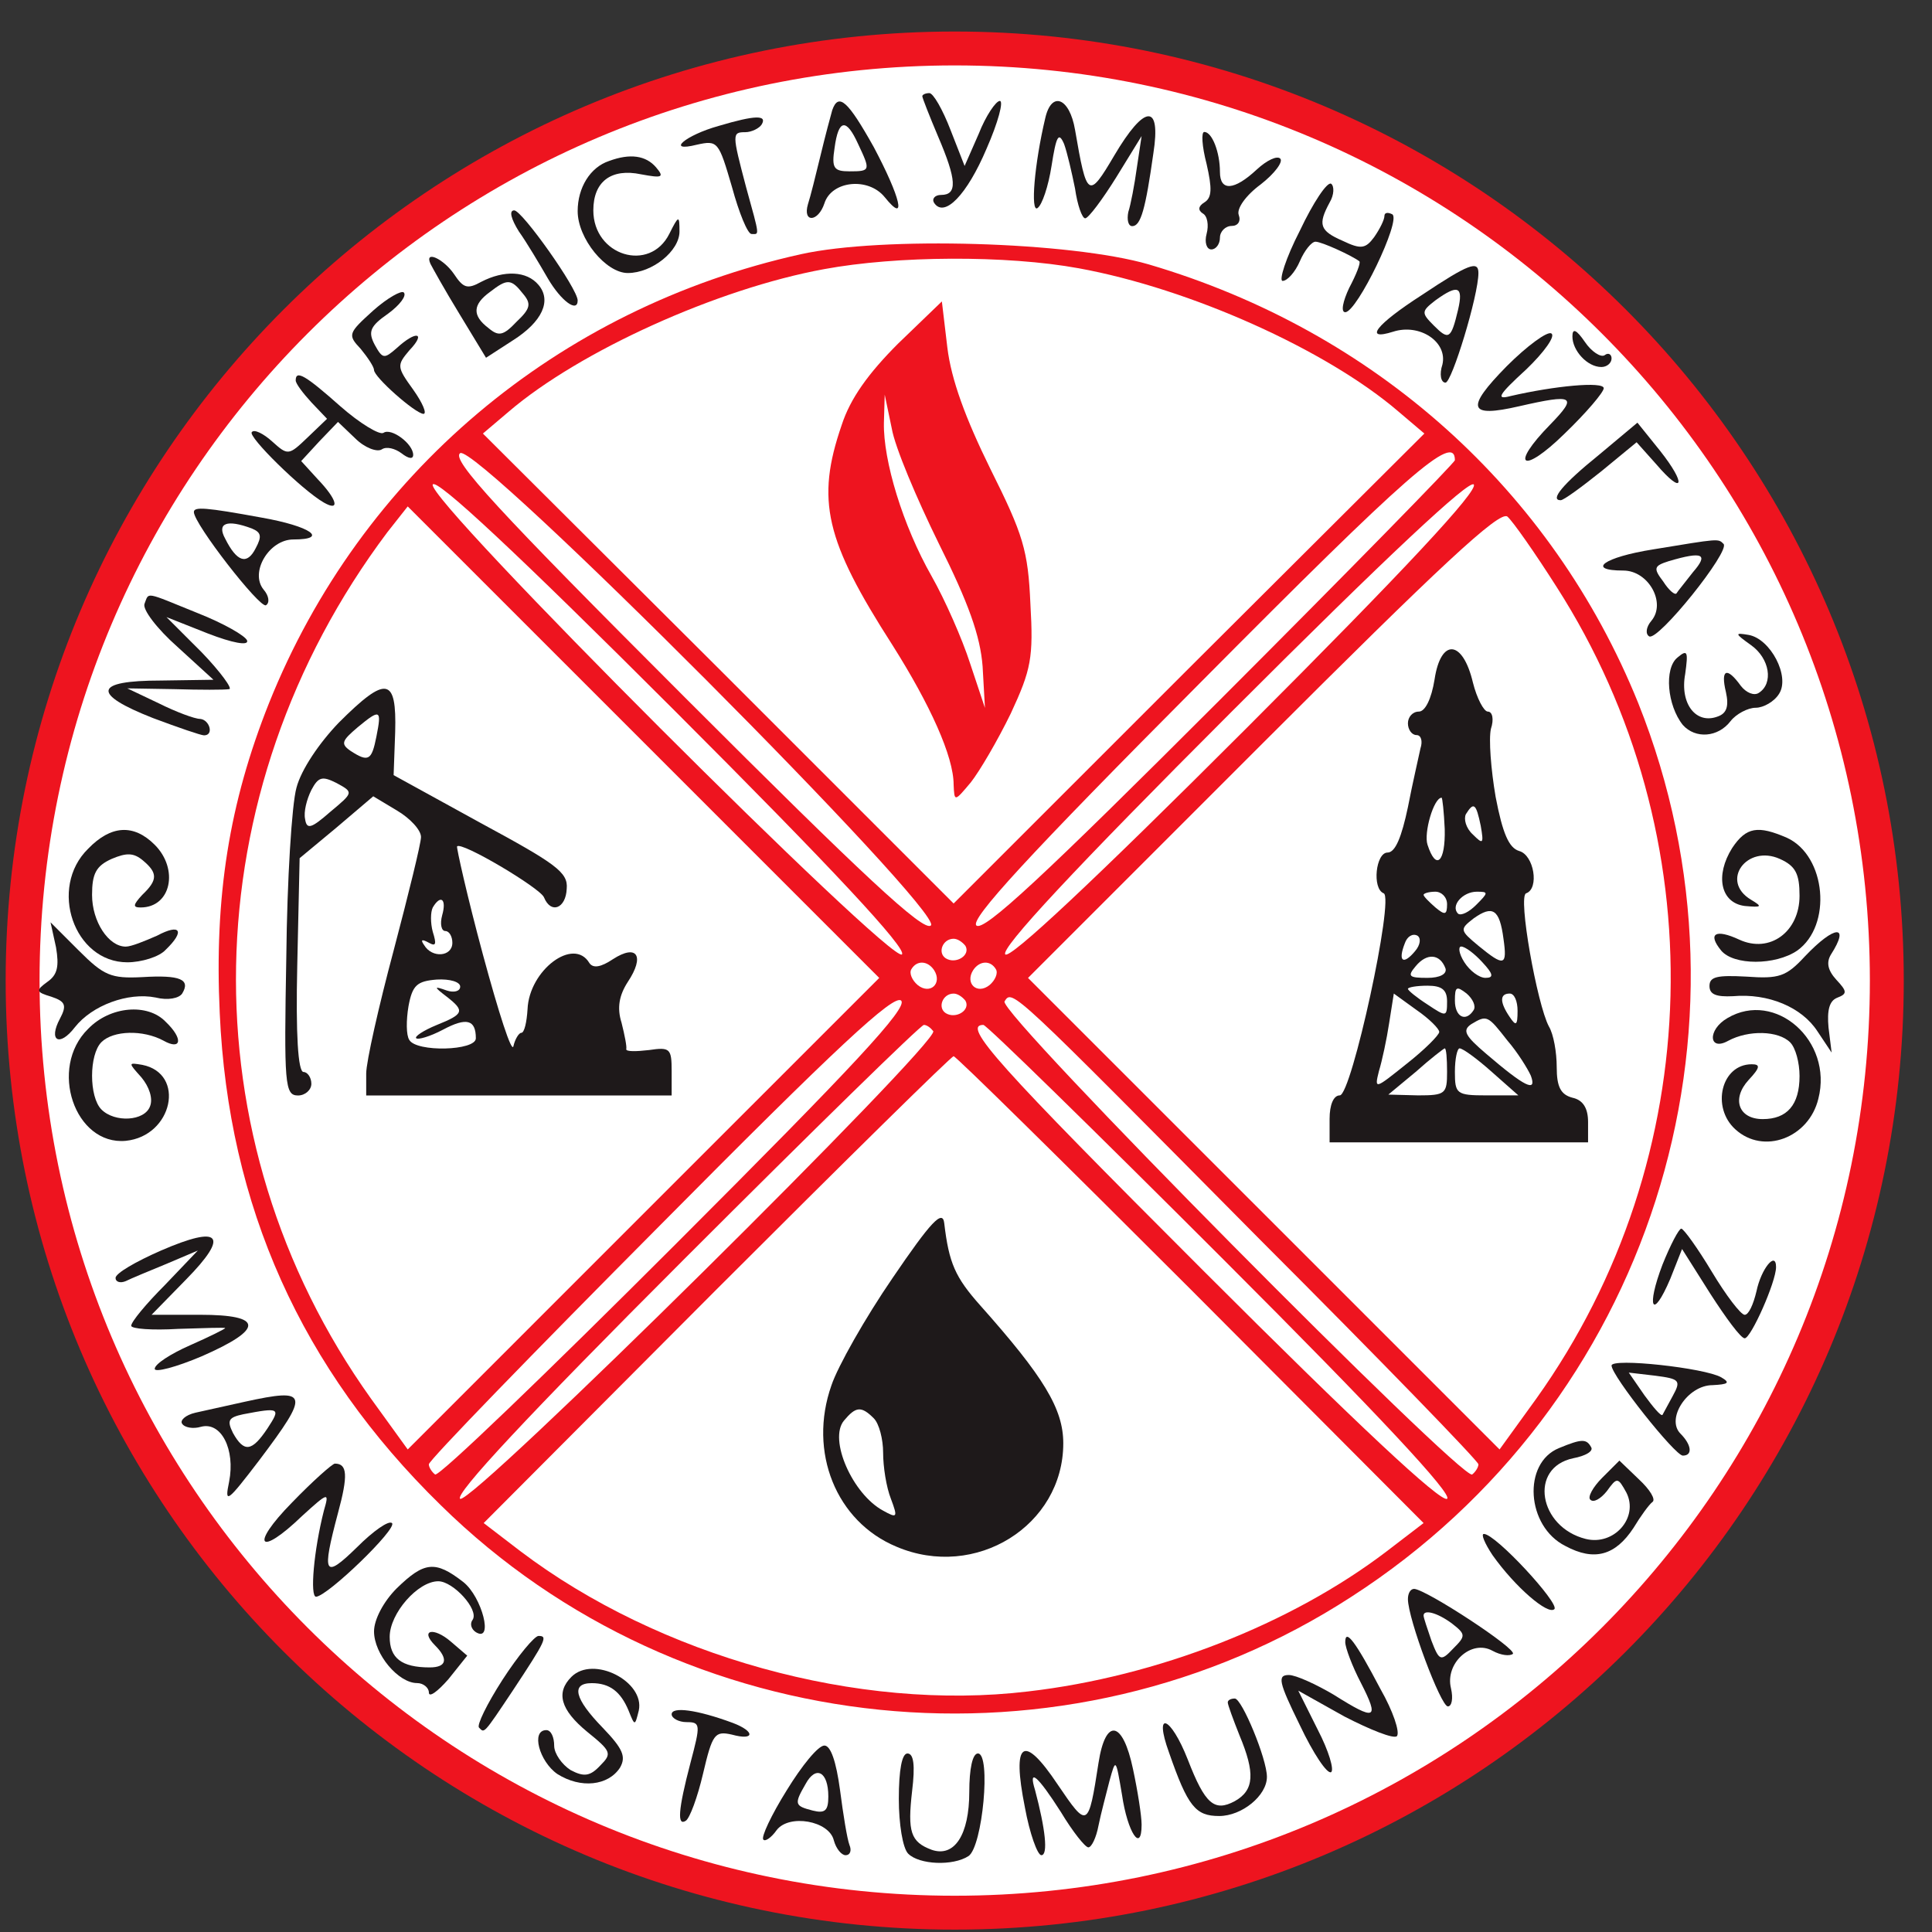 <svg width="57" height="57" viewBox="0 0 57 57" fill="none" xmlns="http://www.w3.org/2000/svg">
<rect x="0" y="0" width="57" height="57" fill="#333333" stroke="none"/>
<g clip-path="url(#clip0_4933_346)">
<path d="M28.167 1.43C43.355 1.43 55.667 13.742 55.667 28.93C55.667 44.117 43.355 56.43 28.167 56.43C12.979 56.43 0.667 44.117 0.667 28.93C0.667 13.742 12.979 1.43 28.167 1.43Z" fill="white" stroke="#EE141F"/>
<path d="M24.9 1.263C24.576 1.309 23.698 1.471 22.936 1.61C13.508 3.25 5.05 10.576 1.907 19.842C0.89 22.823 0.544 25.065 0.544 28.623C0.521 32.39 0.844 34.493 1.838 37.52C5.05 47.156 13.092 54.158 23.282 56.145C25.501 56.584 31.301 56.515 33.566 56.03C44.704 53.603 52.815 45.515 55.31 34.377C55.796 32.228 55.865 25.943 55.426 23.771C54.294 18.063 51.613 13.072 47.5 9.074C43.571 5.215 39.227 2.881 33.797 1.679C32.248 1.332 26.125 1.032 24.9 1.263ZM33.566 2.141C35.345 2.511 38.811 3.69 40.267 4.406C42.231 5.4 45.05 7.387 46.76 9.028C50.92 12.956 53.762 18.086 54.848 23.655C55.38 26.428 55.38 31.512 54.848 34.054C52.445 45.261 44.126 53.465 32.988 55.568C30.423 56.076 25.847 56.076 23.282 55.568C12.167 53.465 3.802 45.238 1.445 34.054C0.89 31.489 0.89 26.405 1.422 23.655C3.617 12.471 12.583 3.782 23.86 1.933C26.309 1.54 31.07 1.633 33.566 2.141Z" fill="#EE141F"/>
<path d="M27.211 2.839C27.211 2.886 27.419 3.417 27.673 4.018C28.228 5.312 28.251 5.751 27.765 5.751C27.581 5.751 27.488 5.867 27.557 5.982C27.858 6.444 28.528 5.751 29.106 4.388C29.452 3.602 29.614 2.978 29.498 2.978C29.383 2.978 29.083 3.417 28.875 3.949L28.459 4.896L28.043 3.833C27.812 3.232 27.534 2.747 27.419 2.747C27.303 2.747 27.211 2.793 27.211 2.839Z" fill="#1E191A"/>
<path d="M24.553 3.252C24.507 3.414 24.345 4.015 24.207 4.592C24.068 5.17 23.906 5.817 23.837 6.025C23.675 6.58 24.137 6.557 24.322 6.002C24.53 5.332 25.616 5.216 26.102 5.817C26.772 6.649 26.564 5.817 25.778 4.338C25.015 2.975 24.738 2.721 24.553 3.252ZM25.316 4.246C25.686 5.031 25.686 5.055 25.062 5.055C24.6 5.055 24.53 4.962 24.623 4.361C24.738 3.506 24.969 3.483 25.316 4.246Z" fill="#1E191A"/>
<path d="M30.839 3.483C30.515 4.846 30.4 6.279 30.608 6.14C30.746 6.048 30.931 5.493 31.024 4.893C31.162 4.014 31.232 3.876 31.393 4.246C31.486 4.5 31.624 5.101 31.717 5.563C31.786 6.048 31.925 6.441 32.017 6.441C32.11 6.441 32.526 5.886 32.942 5.216L33.681 4.014L33.542 4.939C33.473 5.447 33.358 6.048 33.288 6.256C33.242 6.487 33.288 6.672 33.404 6.672C33.658 6.672 33.797 6.163 34.028 4.523C34.259 3.044 33.773 3.067 32.872 4.592C32.11 5.886 32.063 5.84 31.717 3.83C31.555 2.882 31.024 2.674 30.839 3.483Z" fill="#1E191A"/>
<path d="M21.203 3.715C20.209 3.993 19.631 4.501 20.556 4.27C21.18 4.131 21.203 4.177 21.596 5.518C21.803 6.28 22.058 6.904 22.173 6.904C22.404 6.904 22.427 7.02 22.011 5.518C21.596 3.946 21.596 3.9 21.988 3.9C22.173 3.9 22.404 3.785 22.474 3.669C22.635 3.392 22.289 3.392 21.203 3.715Z" fill="#1E191A"/>
<path d="M35.599 4.841C35.761 5.557 35.761 5.834 35.53 5.973C35.345 6.088 35.345 6.204 35.483 6.296C35.622 6.366 35.668 6.643 35.599 6.897C35.53 7.151 35.599 7.359 35.738 7.359C35.876 7.359 35.992 7.198 35.992 7.013C35.992 6.828 36.154 6.666 36.339 6.666C36.523 6.666 36.616 6.527 36.547 6.343C36.477 6.158 36.754 5.765 37.194 5.441C37.609 5.118 37.864 4.771 37.771 4.679C37.679 4.586 37.378 4.725 37.078 5.002C36.408 5.626 35.992 5.649 35.992 5.072C35.992 4.494 35.761 3.893 35.53 3.893C35.437 3.893 35.46 4.309 35.599 4.841Z" fill="#1E191A"/>
<path d="M17.968 4.75C17.413 4.935 17.043 5.536 17.043 6.229C17.043 7.038 17.875 8.055 18.522 8.055C19.238 8.055 20.047 7.408 20.047 6.83C20.047 6.345 20.024 6.345 19.747 6.899C19.169 8.055 17.505 7.546 17.505 6.206C17.505 5.351 18.037 4.958 18.915 5.143C19.539 5.259 19.608 5.235 19.354 4.935C19.054 4.588 18.591 4.519 17.968 4.75Z" fill="#1E191A"/>
<path d="M38.349 6.808C37.933 7.616 37.725 8.287 37.841 8.287C37.979 8.287 38.21 8.032 38.349 7.709C38.488 7.385 38.696 7.131 38.811 7.131C38.996 7.131 39.897 7.547 40.105 7.709C40.151 7.755 40.013 8.102 39.805 8.495C39.62 8.887 39.551 9.211 39.689 9.211C40.036 9.211 41.353 6.484 41.076 6.322C40.937 6.253 40.845 6.276 40.845 6.369C40.845 6.484 40.706 6.761 40.544 6.993C40.29 7.339 40.151 7.362 39.62 7.108C38.927 6.808 38.88 6.623 39.227 5.976C39.366 5.745 39.366 5.491 39.273 5.421C39.158 5.352 38.742 5.976 38.349 6.808Z" fill="#1E191A"/>
<path d="M15.31 6.831C15.541 7.155 15.911 7.779 16.165 8.218C16.558 8.888 17.043 9.235 17.043 8.865C17.043 8.518 15.402 6.207 15.171 6.207C15.01 6.207 15.079 6.462 15.31 6.831Z" fill="#1E191A"/>
<path d="M23.629 7.5C16.442 9.094 10.642 13.993 7.938 20.741C6.76 23.698 6.321 26.448 6.483 29.892C6.737 35.576 8.886 40.383 12.999 44.403C20.14 51.428 31.439 52.584 39.874 47.107C48.655 41.446 52.191 30.4 48.332 20.741C45.79 14.455 40.567 9.764 33.889 7.8C31.578 7.13 26.032 6.968 23.629 7.5ZM31.832 7.916C35.114 8.516 39.135 10.319 41.261 12.144L42.023 12.791L35.068 19.724L28.135 26.656L21.203 19.724L14.247 12.791L15.01 12.144C17.089 10.365 21.156 8.516 24.322 7.939C26.448 7.546 29.683 7.523 31.832 7.916ZM27.465 27.303C27.257 27.511 25.454 25.824 20.209 20.579C14.663 15.033 13.3 13.554 13.577 13.369C14.062 13.069 27.858 26.91 27.465 27.303ZM42.924 13.577C42.924 13.646 39.805 16.835 35.992 20.648C30.816 25.824 29.013 27.511 28.805 27.303C28.62 27.119 30.284 25.293 35.437 20.117C41.515 13.993 42.924 12.745 42.924 13.577ZM26.61 28.158C26.309 28.459 12.514 14.686 12.768 14.293C12.884 14.109 15.241 16.304 19.909 20.972C24.553 25.616 26.772 27.997 26.61 28.158ZM36.801 21.457C32.179 26.079 29.799 28.297 29.66 28.158C29.498 27.997 31.717 25.616 36.339 20.995C40.96 16.373 43.34 14.155 43.479 14.293C43.641 14.455 41.422 16.835 36.801 21.457ZM18.984 35.807L12.029 42.763L10.943 41.261C5.466 33.589 5.651 23.398 11.428 15.703L12.029 14.941L18.984 21.896L25.94 28.852L18.984 35.807ZM45.928 17.321C50.619 24.646 50.388 34.166 45.328 41.261L44.242 42.763L37.286 35.807L30.33 28.852L37.263 21.919C42.462 16.72 44.242 15.056 44.473 15.241C44.634 15.38 45.281 16.304 45.928 17.321ZM28.482 27.904C28.643 28.181 28.204 28.459 27.904 28.274C27.65 28.112 27.811 27.696 28.135 27.696C28.251 27.696 28.389 27.789 28.482 27.904ZM27.557 28.62C27.811 29.013 27.442 29.36 27.072 29.06C26.91 28.921 26.818 28.713 26.887 28.597C27.049 28.32 27.372 28.343 27.557 28.62ZM29.383 28.597C29.452 28.713 29.36 28.921 29.198 29.06C28.828 29.36 28.459 29.013 28.713 28.62C28.898 28.343 29.221 28.32 29.383 28.597ZM19.932 36.708C16.142 40.498 12.953 43.572 12.837 43.502C12.745 43.433 12.652 43.294 12.652 43.202C12.652 43.086 15.726 39.92 19.493 36.131C24.646 30.931 26.379 29.314 26.587 29.522C26.795 29.73 25.154 31.486 19.932 36.708ZM28.482 29.522C28.643 29.799 28.204 30.076 27.904 29.892C27.65 29.73 27.811 29.314 28.135 29.314C28.251 29.314 28.389 29.406 28.482 29.522ZM37.194 36.593C40.729 40.128 43.618 43.109 43.618 43.202C43.618 43.294 43.525 43.433 43.433 43.502C43.132 43.687 29.429 29.868 29.637 29.545C29.868 29.175 29.822 29.152 37.194 36.593ZM27.534 30.423C27.719 30.747 13.9 44.427 13.577 44.219C13.392 44.103 15.587 41.746 20.186 37.148C23.999 33.335 27.165 30.238 27.257 30.238C27.349 30.238 27.465 30.331 27.534 30.423ZM36.084 37.148C40.683 41.746 42.878 44.103 42.693 44.219C42.508 44.334 40.036 42.023 35.507 37.494C29.429 31.417 28.366 30.238 29.013 30.238C29.106 30.238 32.271 33.335 36.084 37.148ZM35.137 38.049L42 44.935L40.914 45.767C38.095 47.916 34.143 49.464 30.33 49.903C25.316 50.504 19.446 48.863 15.356 45.767L14.27 44.935L21.133 38.049C24.923 34.259 28.066 31.162 28.135 31.162C28.204 31.162 31.347 34.259 35.137 38.049Z" fill="#EE141F"/>
<path d="M26.494 10.14C25.616 11.019 25.085 11.758 24.831 12.544C24.068 14.762 24.345 15.941 26.333 19.037C27.442 20.793 28.135 22.319 28.135 23.15C28.158 23.659 28.158 23.659 28.643 23.081C28.898 22.758 29.429 21.856 29.822 21.048C30.423 19.753 30.492 19.407 30.4 17.812C30.33 16.241 30.192 15.779 29.221 13.838C28.482 12.336 28.066 11.204 27.95 10.256L27.788 8.893L26.494 10.14ZM27.696 16.033C28.574 17.789 28.921 18.76 28.99 19.661L29.059 20.886L28.62 19.569C28.389 18.852 27.881 17.697 27.488 17.004C26.633 15.502 26.055 13.584 26.078 12.474L26.102 11.643L26.309 12.636C26.402 13.191 27.049 14.716 27.696 16.033Z" fill="#EE141F"/>
<path d="M9.995 21.321C9.417 21.922 8.886 22.707 8.747 23.239C8.609 23.724 8.47 25.966 8.447 28.23C8.378 31.997 8.401 32.32 8.793 32.32C9.001 32.32 9.186 32.159 9.186 31.974C9.186 31.789 9.071 31.627 8.955 31.627C8.793 31.627 8.724 30.518 8.77 28.484L8.84 25.319L9.926 24.417L11.012 23.493L11.705 23.909C12.098 24.14 12.421 24.487 12.421 24.695C12.421 24.88 12.052 26.381 11.613 28.045C11.174 29.686 10.804 31.327 10.804 31.673V32.32H15.31H19.816V31.604C19.816 30.934 19.77 30.888 19.146 30.98C18.753 31.026 18.476 31.026 18.476 30.957C18.499 30.888 18.43 30.541 18.337 30.171C18.198 29.732 18.268 29.363 18.522 28.97C19.03 28.207 18.799 27.837 18.083 28.299C17.736 28.531 17.505 28.577 17.39 28.415C16.928 27.629 15.61 28.623 15.564 29.778C15.541 30.148 15.472 30.472 15.379 30.472C15.31 30.472 15.194 30.657 15.148 30.864C15.102 31.096 14.709 29.871 14.247 28.161C13.785 26.451 13.461 24.995 13.485 24.972C13.6 24.81 15.934 26.197 16.049 26.474C16.257 26.982 16.697 26.797 16.72 26.22C16.766 25.735 16.396 25.48 14.178 24.279L11.613 22.869L11.659 21.598C11.705 19.98 11.405 19.911 9.995 21.321ZM11.104 21.737C10.966 22.43 10.873 22.499 10.342 22.153C10.041 21.945 10.088 21.852 10.55 21.459C11.22 20.905 11.266 20.928 11.104 21.737ZM9.741 23.955C9.186 24.44 9.048 24.487 9.001 24.163C8.955 23.955 9.048 23.585 9.186 23.308C9.394 22.915 9.51 22.892 9.926 23.1C10.434 23.377 10.434 23.377 9.741 23.955ZM13.045 27.005C12.976 27.26 13.022 27.468 13.138 27.468C13.253 27.468 13.346 27.629 13.346 27.814C13.346 28.23 12.745 28.276 12.514 27.884C12.398 27.722 12.445 27.699 12.653 27.814C12.861 27.93 12.884 27.86 12.768 27.491C12.699 27.236 12.699 26.913 12.768 26.774C12.999 26.381 13.184 26.52 13.045 27.005ZM13.577 29.108C13.577 29.247 13.392 29.293 13.184 29.224C12.791 29.085 12.791 29.108 13.184 29.409C13.716 29.825 13.692 29.917 12.884 30.241C12.491 30.402 12.213 30.587 12.283 30.633C12.329 30.68 12.676 30.587 13.069 30.379C13.762 30.009 14.039 30.079 14.039 30.633C14.039 31.003 12.283 31.049 12.075 30.68C11.982 30.541 11.982 30.102 12.052 29.686C12.167 29.062 12.306 28.947 12.884 28.9C13.277 28.877 13.577 28.97 13.577 29.108Z" fill="#1E191A"/>
<path d="M42.324 20.046C42.231 20.624 42.046 20.994 41.861 20.994C41.676 20.994 41.538 21.155 41.538 21.34C41.538 21.525 41.653 21.687 41.792 21.687C41.931 21.687 41.977 21.872 41.908 22.08C41.861 22.311 41.676 23.096 41.538 23.813C41.353 24.691 41.168 25.153 40.937 25.153C40.59 25.153 40.475 26.216 40.822 26.355C41.145 26.47 39.874 32.317 39.528 32.317C39.343 32.317 39.227 32.594 39.227 33.01V33.703H43.04H46.853V33.102C46.853 32.709 46.714 32.455 46.391 32.386C46.044 32.294 45.928 32.062 45.928 31.485C45.928 31.046 45.836 30.514 45.697 30.283C45.351 29.636 44.773 26.424 45.027 26.355C45.42 26.216 45.258 25.222 44.819 25.107C44.519 25.014 44.334 24.599 44.126 23.512C43.987 22.704 43.918 21.802 43.987 21.502C44.08 21.225 44.034 20.994 43.895 20.994C43.779 20.994 43.571 20.601 43.456 20.139C43.155 18.868 42.508 18.821 42.324 20.046ZM42.624 24.46C42.647 25.43 42.37 25.708 42.116 24.922C42 24.575 42.3 23.535 42.532 23.535C42.555 23.535 42.601 23.951 42.624 24.46ZM43.687 24.367C43.779 24.899 43.756 24.922 43.456 24.622C43.248 24.437 43.179 24.159 43.248 24.021C43.479 23.651 43.548 23.697 43.687 24.367ZM42.693 26.678C42.693 27.002 42.624 27.002 42.347 26.771C42.162 26.609 42 26.447 42 26.401C42 26.355 42.162 26.308 42.347 26.308C42.532 26.308 42.693 26.47 42.693 26.678ZM43.548 26.701C43.34 26.909 43.109 27.025 43.017 26.956C42.786 26.724 43.155 26.308 43.571 26.308C43.918 26.308 43.918 26.332 43.548 26.701ZM44.357 27.695C44.473 28.504 44.38 28.527 43.618 27.903C43.063 27.441 43.063 27.418 43.479 27.094C44.034 26.701 44.242 26.817 44.357 27.695ZM41.746 28.065C41.399 28.481 41.237 28.365 41.445 27.834C41.515 27.626 41.676 27.533 41.815 27.603C41.931 27.672 41.908 27.88 41.746 28.065ZM43.733 28.388C44.057 28.735 44.08 28.85 43.826 28.85C43.641 28.85 43.363 28.642 43.202 28.388C43.04 28.134 43.017 27.926 43.109 27.926C43.225 27.926 43.502 28.134 43.733 28.388ZM42.647 28.573C42.693 28.735 42.485 28.85 42.116 28.85C41.561 28.85 41.515 28.804 41.769 28.504C42.093 28.111 42.485 28.134 42.647 28.573ZM42.693 29.544C42.693 30.006 42.67 30.006 42.116 29.636C41.792 29.428 41.538 29.22 41.538 29.174C41.538 29.128 41.792 29.081 42.116 29.081C42.532 29.081 42.693 29.197 42.693 29.544ZM43.479 29.798C43.248 30.168 42.924 30.006 42.924 29.52C42.924 29.105 42.971 29.081 43.271 29.313C43.456 29.474 43.548 29.682 43.479 29.798ZM42.462 30.445C42.462 30.537 42.023 30.976 41.492 31.392C40.567 32.132 40.544 32.155 40.683 31.6C40.775 31.3 40.914 30.653 40.983 30.191L41.122 29.313L41.792 29.798C42.162 30.052 42.462 30.352 42.462 30.445ZM44.773 29.821C44.773 30.26 44.727 30.283 44.542 30.006C44.242 29.567 44.242 29.313 44.542 29.313C44.681 29.313 44.773 29.544 44.773 29.821ZM44.473 30.699C44.773 31.046 45.073 31.531 45.166 31.739C45.351 32.247 44.981 32.062 43.849 31.092C43.225 30.56 43.132 30.399 43.41 30.214C43.872 29.936 43.895 29.96 44.473 30.699ZM42.693 31.623C42.693 32.27 42.647 32.317 41.838 32.317L40.96 32.294L41.769 31.623C42.208 31.23 42.601 30.93 42.624 30.93C42.67 30.93 42.693 31.23 42.693 31.623ZM44.011 31.623L44.796 32.317H43.849C42.971 32.317 42.924 32.27 42.924 31.623C42.924 31.23 42.994 30.93 43.063 30.93C43.155 30.93 43.571 31.23 44.011 31.623Z" fill="#1E191A"/>
<path d="M26.333 37.706C25.524 38.885 24.715 40.317 24.53 40.872C23.837 42.836 24.669 44.893 26.448 45.632C28.782 46.626 31.37 45.008 31.37 42.582C31.37 41.565 30.793 40.618 28.921 38.515C28.181 37.683 27.997 37.267 27.858 36.089C27.812 35.673 27.465 36.042 26.333 37.706ZM25.778 41.843C25.94 42.004 26.055 42.466 26.055 42.859C26.055 43.275 26.148 43.876 26.286 44.223C26.494 44.777 26.471 44.8 26.055 44.569C25.154 44.084 24.438 42.466 24.9 41.912C25.247 41.496 25.408 41.473 25.778 41.843Z" fill="#1E191A"/>
<path d="M12.699 7.782C12.745 7.874 13.115 8.544 13.554 9.261L14.339 10.555L15.125 10.046C16.003 9.492 16.28 8.868 15.888 8.406C15.541 7.99 14.871 7.967 14.201 8.313C13.785 8.544 13.669 8.498 13.392 8.082C13.091 7.643 12.514 7.366 12.699 7.782ZM15.425 8.66C15.68 8.96 15.657 9.099 15.241 9.492C14.848 9.908 14.709 9.931 14.409 9.677C13.923 9.307 13.947 8.983 14.455 8.614C14.963 8.221 15.079 8.221 15.425 8.66Z" fill="#1E191A"/>
<path d="M41.954 8.701C40.59 9.579 40.221 10.064 41.099 9.787C41.885 9.533 42.716 10.087 42.555 10.758C42.462 11.035 42.508 11.289 42.647 11.289C42.832 11.289 43.618 8.724 43.618 8.054C43.618 7.684 43.34 7.777 41.954 8.701ZM43.017 9.14C42.809 10.018 42.739 10.041 42.3 9.602C41.931 9.232 41.931 9.186 42.347 8.863C43.017 8.377 43.179 8.447 43.017 9.14Z" fill="#1E191A"/>
<path d="M11.012 9.161C10.272 9.831 10.249 9.877 10.642 10.293C10.85 10.547 11.035 10.824 11.035 10.917C11.035 11.125 12.237 12.188 12.491 12.211C12.606 12.211 12.468 11.887 12.19 11.495C11.705 10.824 11.705 10.778 12.075 10.339C12.583 9.808 12.283 9.738 11.705 10.27C11.335 10.593 11.289 10.593 11.058 10.177C10.85 9.785 10.919 9.623 11.451 9.253C11.797 8.999 12.005 8.722 11.913 8.629C11.844 8.56 11.428 8.791 11.012 9.161Z" fill="#1E191A"/>
<path d="M44.45 10.807C43.225 12.055 43.317 12.332 44.819 11.986C46.437 11.616 46.552 11.685 45.744 12.517C44.519 13.765 44.912 14.019 46.16 12.794C46.807 12.171 47.315 11.57 47.315 11.454C47.315 11.246 45.859 11.385 44.565 11.685C44.126 11.801 44.195 11.662 45.027 10.9C45.559 10.391 45.905 9.906 45.767 9.837C45.651 9.767 45.05 10.206 44.45 10.807Z" fill="#1E191A"/>
<path d="M46.391 9.927C46.391 10.343 46.83 10.828 47.246 10.828C47.407 10.828 47.546 10.713 47.546 10.574C47.546 10.458 47.454 10.389 47.338 10.482C47.222 10.551 46.945 10.366 46.76 10.089C46.506 9.719 46.391 9.673 46.391 9.927Z" fill="#1E191A"/>
<path d="M8.724 11.223C8.724 11.316 8.932 11.593 9.186 11.87L9.649 12.356L9.071 12.91C8.516 13.442 8.493 13.442 8.031 13.026C7.777 12.795 7.499 12.656 7.43 12.748C7.291 12.864 8.909 14.458 9.556 14.828C10.041 15.105 9.949 14.736 9.371 14.135L8.886 13.603L9.417 13.026L9.972 12.448L10.48 12.933C10.758 13.211 11.127 13.349 11.266 13.257C11.405 13.164 11.659 13.234 11.844 13.372C12.052 13.534 12.19 13.557 12.19 13.419C12.19 13.095 11.543 12.61 11.312 12.771C11.197 12.841 10.619 12.494 10.041 11.986C9.025 11.085 8.724 10.9 8.724 11.223Z" fill="#1E191A"/>
<path d="M47.176 13.418C46.09 14.296 45.721 14.758 46.044 14.758C46.136 14.758 46.668 14.365 47.246 13.903L48.285 13.048L48.863 13.695C49.672 14.642 49.764 14.296 48.979 13.302L48.309 12.47L47.176 13.418Z" fill="#1E191A"/>
<path d="M5.72 15.107C5.72 15.454 7.661 17.949 7.846 17.857C7.962 17.788 7.938 17.58 7.777 17.395C7.361 16.886 7.938 15.916 8.655 15.916C9.718 15.916 9.163 15.523 7.707 15.269C6.067 14.968 5.72 14.945 5.72 15.107ZM7.43 15.592C7.707 15.708 7.731 15.823 7.546 16.17C7.291 16.678 6.991 16.586 6.644 15.893C6.39 15.431 6.691 15.315 7.43 15.592Z" fill="#1E191A"/>
<path d="M48.771 16.209C47.315 16.44 46.783 16.833 47.893 16.833C48.632 16.833 49.164 17.781 48.724 18.312C48.563 18.497 48.54 18.705 48.655 18.774C48.909 18.936 51.059 16.255 50.85 16.047C50.689 15.886 50.735 15.886 48.771 16.209ZM49.949 16.879C49.718 17.18 49.487 17.457 49.464 17.503C49.418 17.573 49.233 17.411 49.071 17.157C48.771 16.764 48.794 16.695 49.233 16.556C50.25 16.255 50.411 16.348 49.949 16.879Z" fill="#1E191A"/>
<path d="M4.264 17.813C4.195 17.975 4.634 18.553 5.235 19.084L6.298 20.055L4.749 20.078C2.762 20.078 2.693 20.471 4.518 21.187C5.258 21.464 5.928 21.695 6.02 21.695C6.321 21.695 6.182 21.233 5.905 21.21C5.743 21.21 5.189 21.002 4.68 20.748L3.756 20.309L5.142 20.332C5.905 20.355 6.621 20.355 6.76 20.332C6.875 20.332 6.506 19.823 5.951 19.246L4.911 18.206L6.136 18.691C6.852 18.968 7.338 19.061 7.291 18.899C7.245 18.761 6.598 18.391 5.836 18.09C4.241 17.443 4.403 17.466 4.264 17.813Z" fill="#1E191A"/>
<path d="M51.659 19.032C52.214 19.425 52.33 20.164 51.89 20.442C51.752 20.534 51.521 20.442 51.359 20.234C50.943 19.656 50.758 19.748 50.92 20.418C51.012 20.834 50.943 21.042 50.689 21.135C50.042 21.389 49.556 20.765 49.718 19.887C49.811 19.217 49.788 19.148 49.487 19.402C49.094 19.725 49.187 20.811 49.649 21.389C50.019 21.805 50.689 21.759 51.059 21.273C51.22 21.066 51.567 20.881 51.798 20.881C52.029 20.881 52.353 20.696 52.491 20.465C52.815 19.956 52.237 18.847 51.59 18.732C51.174 18.662 51.174 18.685 51.659 19.032Z" fill="#1E191A"/>
<path d="M2.601 25.04C1.422 26.195 2.185 28.391 3.756 28.391C4.172 28.391 4.703 28.229 4.888 28.021C5.466 27.466 5.327 27.235 4.634 27.605C4.264 27.767 3.872 27.928 3.71 27.928C3.201 27.928 2.716 27.189 2.716 26.403C2.716 25.779 2.832 25.548 3.294 25.34C3.733 25.155 3.941 25.155 4.218 25.387C4.657 25.756 4.657 25.964 4.195 26.403C3.918 26.704 3.918 26.773 4.149 26.773C5.05 26.773 5.281 25.641 4.565 24.924C3.941 24.3 3.271 24.347 2.601 25.04Z" fill="#1E191A"/>
<path d="M51.105 25.018C50.596 25.827 50.758 26.636 51.474 26.729C51.983 26.775 52.006 26.752 51.659 26.544C50.735 25.989 51.544 24.903 52.514 25.342C52.976 25.55 53.092 25.781 53.092 26.428C53.092 27.491 52.214 28.138 51.313 27.722C50.619 27.399 50.365 27.537 50.781 28.046C51.151 28.485 52.376 28.485 53.023 28.046C54.062 27.306 53.878 25.25 52.722 24.718C51.867 24.348 51.521 24.395 51.105 25.018Z" fill="#1E191A"/>
<path d="M1.653 27.95C1.746 28.505 1.699 28.759 1.399 28.967C1.052 29.221 1.052 29.268 1.514 29.406C1.93 29.545 1.977 29.66 1.769 30.053C1.422 30.7 1.746 30.908 2.208 30.308C2.716 29.66 3.779 29.268 4.588 29.429C4.958 29.522 5.281 29.452 5.374 29.314C5.628 28.898 5.327 28.759 4.195 28.828C3.271 28.875 3.063 28.782 2.323 28.043L1.491 27.211L1.653 27.95Z" fill="#1E191A"/>
<path d="M53.254 28.212C52.699 28.813 52.491 28.883 51.521 28.813C50.666 28.767 50.435 28.813 50.435 29.09C50.435 29.345 50.642 29.414 51.128 29.391C52.168 29.299 53.161 29.714 53.623 30.431L54.039 31.055L53.947 30.315C53.901 29.807 53.97 29.529 54.201 29.437C54.502 29.322 54.502 29.252 54.178 28.906C53.924 28.628 53.878 28.397 54.016 28.166C54.594 27.265 54.132 27.288 53.254 28.212Z" fill="#1E191A"/>
<path d="M2.601 30.354C1.422 31.509 2.208 33.797 3.71 33.658C5.096 33.519 5.489 31.671 4.195 31.416C3.779 31.347 3.779 31.347 4.172 31.786C4.403 32.064 4.519 32.41 4.426 32.641C4.264 33.08 3.386 33.127 2.993 32.734C2.624 32.364 2.624 31.116 2.993 30.746C3.34 30.4 4.218 30.377 4.819 30.7C5.35 31.001 5.42 30.654 4.888 30.146C4.357 29.591 3.248 29.683 2.601 30.354Z" fill="#1E191A"/>
<path d="M50.966 30.036C50.365 30.383 50.411 31.03 50.989 30.706C51.59 30.383 52.468 30.406 52.815 30.753C52.976 30.914 53.092 31.353 53.092 31.746C53.092 32.601 52.722 33.017 52.006 33.017C51.289 33.017 51.081 32.416 51.59 31.862C51.937 31.492 51.937 31.399 51.682 31.399C50.781 31.399 50.481 32.67 51.197 33.318C52.029 34.08 53.369 33.572 53.647 32.416C54.086 30.706 52.376 29.204 50.966 30.036Z" fill="#1E191A"/>
<path d="M4.75 36.895C4.01 37.219 3.409 37.565 3.409 37.704C3.409 37.82 3.548 37.866 3.71 37.797C3.848 37.727 4.403 37.496 4.911 37.288L5.836 36.895L4.865 37.912C4.311 38.467 3.871 38.998 3.871 39.114C3.871 39.206 4.495 39.252 5.258 39.206C6.021 39.183 6.644 39.16 6.644 39.183C6.644 39.206 6.182 39.437 5.605 39.691C5.027 39.946 4.565 40.246 4.565 40.385C4.565 40.5 5.189 40.338 5.951 40.015C7.8 39.206 7.777 38.79 5.905 38.79H4.472L5.489 37.75C6.783 36.433 6.506 36.133 4.75 36.895Z" fill="#1E191A"/>
<path d="M49.048 37.312C48.563 38.583 48.748 38.976 49.279 37.728L49.626 36.85L50.458 38.167C50.92 38.884 51.359 39.484 51.474 39.484C51.659 39.484 52.399 37.821 52.399 37.382C52.399 36.896 51.96 37.428 51.821 38.098C51.728 38.491 51.59 38.791 51.474 38.791C51.359 38.791 50.92 38.213 50.504 37.52C50.088 36.827 49.672 36.249 49.603 36.249C49.533 36.249 49.279 36.734 49.048 37.312Z" fill="#1E191A"/>
<path d="M47.546 40.288C47.546 40.588 49.418 42.945 49.649 42.945C49.949 42.945 49.903 42.622 49.58 42.298C49.141 41.859 49.788 40.866 50.527 40.866C50.989 40.843 51.059 40.796 50.781 40.635C50.296 40.357 47.546 40.057 47.546 40.288ZM49.349 41.189C49.21 41.443 49.071 41.697 49.048 41.744C49.002 41.79 48.771 41.513 48.517 41.166L48.054 40.496L48.84 40.588C49.556 40.681 49.603 40.727 49.349 41.189Z" fill="#1E191A"/>
<path d="M7.222 41.356C6.714 41.471 6.067 41.61 5.766 41.679C5.466 41.748 5.304 41.91 5.373 42.003C5.443 42.118 5.697 42.164 5.928 42.095C6.529 41.933 6.945 42.765 6.76 43.713C6.621 44.383 6.691 44.337 7.661 43.066C9.14 41.101 9.117 40.94 7.222 41.356ZM7.892 42.141C7.43 42.834 7.199 42.858 6.875 42.28C6.691 41.91 6.737 41.818 7.176 41.725C8.262 41.517 8.285 41.541 7.892 42.141Z" fill="#1E191A"/>
<path d="M45.998 42.722C44.912 43.161 45.027 45.033 46.183 45.611C47.038 46.073 47.661 45.888 48.193 45.079C48.401 44.733 48.655 44.386 48.748 44.317C48.863 44.247 48.678 43.947 48.355 43.647L47.777 43.092L47.269 43.6C46.991 43.878 46.83 44.178 46.922 44.247C47.014 44.34 47.222 44.224 47.407 43.993C47.708 43.577 47.731 43.577 47.985 44.039C48.355 44.779 47.615 45.611 46.783 45.403C45.397 45.056 45.096 43.3 46.414 43.023C46.783 42.953 47.014 42.815 46.945 42.699C46.806 42.445 46.668 42.445 45.998 42.722Z" fill="#1E191A"/>
<path d="M8.609 44.336C7.361 45.607 7.638 45.954 8.909 44.729C9.695 44.013 9.718 44.013 9.556 44.568C9.256 45.746 9.14 47.109 9.325 47.109C9.672 47.086 11.728 45.099 11.566 44.937C11.474 44.845 11.012 45.168 10.527 45.654C9.556 46.601 9.487 46.462 9.972 44.637C10.273 43.528 10.249 43.181 9.88 43.181C9.81 43.181 9.233 43.689 8.609 44.336Z" fill="#1E191A"/>
<path d="M44.033 45.88C44.704 46.827 45.674 47.659 45.859 47.474C46.021 47.312 44.126 45.256 43.779 45.256C43.687 45.256 43.803 45.533 44.033 45.88Z" fill="#1E191A"/>
<path d="M11.705 46.86C11.312 47.253 11.035 47.784 11.035 48.131C11.035 48.801 11.751 49.656 12.306 49.656C12.491 49.656 12.653 49.795 12.653 49.933C12.653 50.095 12.907 49.91 13.23 49.541L13.785 48.847L13.3 48.431C12.791 47.992 12.375 48.085 12.838 48.547C13.23 48.94 13.184 49.194 12.676 49.194C11.844 49.194 11.497 48.917 11.497 48.293C11.497 47.599 12.329 46.652 12.93 46.652C13.369 46.652 14.132 47.484 13.947 47.784C13.854 47.9 13.9 48.062 14.039 48.154C14.571 48.477 14.224 47.114 13.669 46.675C12.838 46.028 12.514 46.074 11.705 46.86Z" fill="#1E191A"/>
<path d="M41.538 47.178C41.538 47.756 42.508 50.344 42.716 50.344C42.832 50.344 42.878 50.113 42.809 49.812C42.624 49.073 43.41 48.356 44.033 48.703C44.288 48.842 44.542 48.865 44.634 48.795C44.773 48.657 42.092 46.901 41.723 46.877C41.607 46.877 41.538 47.016 41.538 47.178ZM42.832 47.894C43.248 48.218 43.248 48.264 42.878 48.634C42.508 49.027 42.462 49.004 42.231 48.403C42.115 48.056 42 47.733 42 47.663C42 47.478 42.393 47.571 42.832 47.894Z" fill="#1E191A"/>
<path d="M14.825 49.559C14.363 50.276 14.062 50.9 14.132 50.969C14.293 51.131 14.247 51.2 15.125 49.883C16.119 48.381 16.165 48.265 15.888 48.265C15.772 48.265 15.287 48.843 14.825 49.559Z" fill="#1E191A"/>
<path d="M39.689 48.448C39.689 48.61 39.897 49.164 40.151 49.65C40.706 50.736 40.59 50.782 39.343 49.996C38.834 49.696 38.233 49.418 38.025 49.418C37.679 49.418 37.725 49.626 38.349 50.897C38.742 51.729 39.158 52.353 39.273 52.284C39.366 52.215 39.204 51.66 38.88 51.036L38.303 49.88L39.666 50.643C40.429 51.036 41.122 51.313 41.214 51.221C41.307 51.105 41.099 50.481 40.729 49.834C39.99 48.425 39.689 48.032 39.689 48.448Z" fill="#1E191A"/>
<path d="M16.858 49.473C16.396 49.935 16.535 50.443 17.32 51.09C18.037 51.668 18.06 51.737 17.713 52.084C17.413 52.408 17.228 52.431 16.835 52.223C16.581 52.061 16.35 51.737 16.35 51.506C16.35 51.252 16.258 51.044 16.119 51.044C15.657 51.044 15.911 51.968 16.442 52.338C17.136 52.777 17.944 52.685 18.291 52.153C18.476 51.83 18.383 51.599 17.783 50.975C16.951 50.12 16.835 49.658 17.459 49.658C17.991 49.658 18.314 49.912 18.545 50.467C18.73 50.929 18.73 50.929 18.846 50.467C19.03 49.611 17.505 48.826 16.858 49.473Z" fill="#1E191A"/>
<path d="M36.223 50.227C36.223 50.297 36.385 50.736 36.569 51.198C37.032 52.307 37.008 52.816 36.431 53.139C35.83 53.463 35.553 53.231 35.044 51.914C34.536 50.62 34.028 50.435 34.49 51.706C35.044 53.301 35.275 53.578 35.969 53.578C36.639 53.578 37.378 52.977 37.378 52.423C37.378 51.891 36.639 50.112 36.431 50.112C36.315 50.112 36.223 50.158 36.223 50.227Z" fill="#1E191A"/>
<path d="M19.816 50.577C19.816 50.692 20.024 50.808 20.255 50.808C20.671 50.808 20.671 50.877 20.371 52.009C20.001 53.419 19.978 53.881 20.232 53.719C20.348 53.65 20.579 53.026 20.741 52.333C21.018 51.154 21.087 51.062 21.596 51.177C22.266 51.362 22.289 51.085 21.619 50.831C20.556 50.438 19.816 50.345 19.816 50.577Z" fill="#1E191A"/>
<path d="M32.41 52.008C32.11 53.949 32.087 53.949 31.209 52.655C30.192 51.13 29.845 51.361 30.238 53.325C30.377 54.087 30.608 54.734 30.723 54.734C30.931 54.734 30.839 53.949 30.538 52.816C30.33 52.146 30.608 52.377 31.301 53.463C31.648 54.041 32.017 54.503 32.11 54.503C32.202 54.503 32.341 54.226 32.41 53.856C32.479 53.51 32.641 52.909 32.734 52.539C32.919 51.869 32.919 51.869 33.103 52.955C33.265 54.064 33.681 54.688 33.681 53.833C33.681 53.579 33.566 52.84 33.427 52.193C33.127 50.76 32.618 50.667 32.41 52.008Z" fill="#1E191A"/>
<path d="M23.213 52.816C22.751 53.556 22.451 54.203 22.52 54.272C22.566 54.342 22.751 54.226 22.913 53.995C23.282 53.51 24.461 53.718 24.6 54.295C24.669 54.55 24.831 54.734 24.946 54.734C25.085 54.734 25.131 54.596 25.062 54.434C24.992 54.249 24.877 53.533 24.784 52.816C24.669 51.961 24.507 51.499 24.322 51.499C24.137 51.499 23.652 52.1 23.213 52.816ZM24.438 53.001C24.438 53.417 24.345 53.51 23.976 53.417C23.444 53.279 23.421 53.232 23.768 52.632C24.068 52.077 24.438 52.262 24.438 53.001Z" fill="#1E191A"/>
<path d="M26.518 53.073C26.518 53.812 26.633 54.529 26.795 54.69C27.118 55.014 28.112 55.06 28.574 54.76C28.99 54.482 29.244 51.733 28.852 51.733C28.69 51.733 28.597 52.195 28.597 52.865C28.597 54.136 28.158 54.806 27.488 54.575C26.864 54.344 26.772 54.043 26.91 52.842C27.003 52.079 26.957 51.733 26.772 51.733C26.61 51.733 26.518 52.218 26.518 53.073Z" fill="#1E191A"/>
<circle cx="28.167" cy="28.932" r="27.465" stroke="#EE141F" stroke-width="0.809"/>
</g>
<defs>
<clipPath id="clip0_4933_346">
<rect width="56" height="56" fill="white" transform="translate(0.167 0.93)"/>
</clipPath>
</defs>
</svg>
